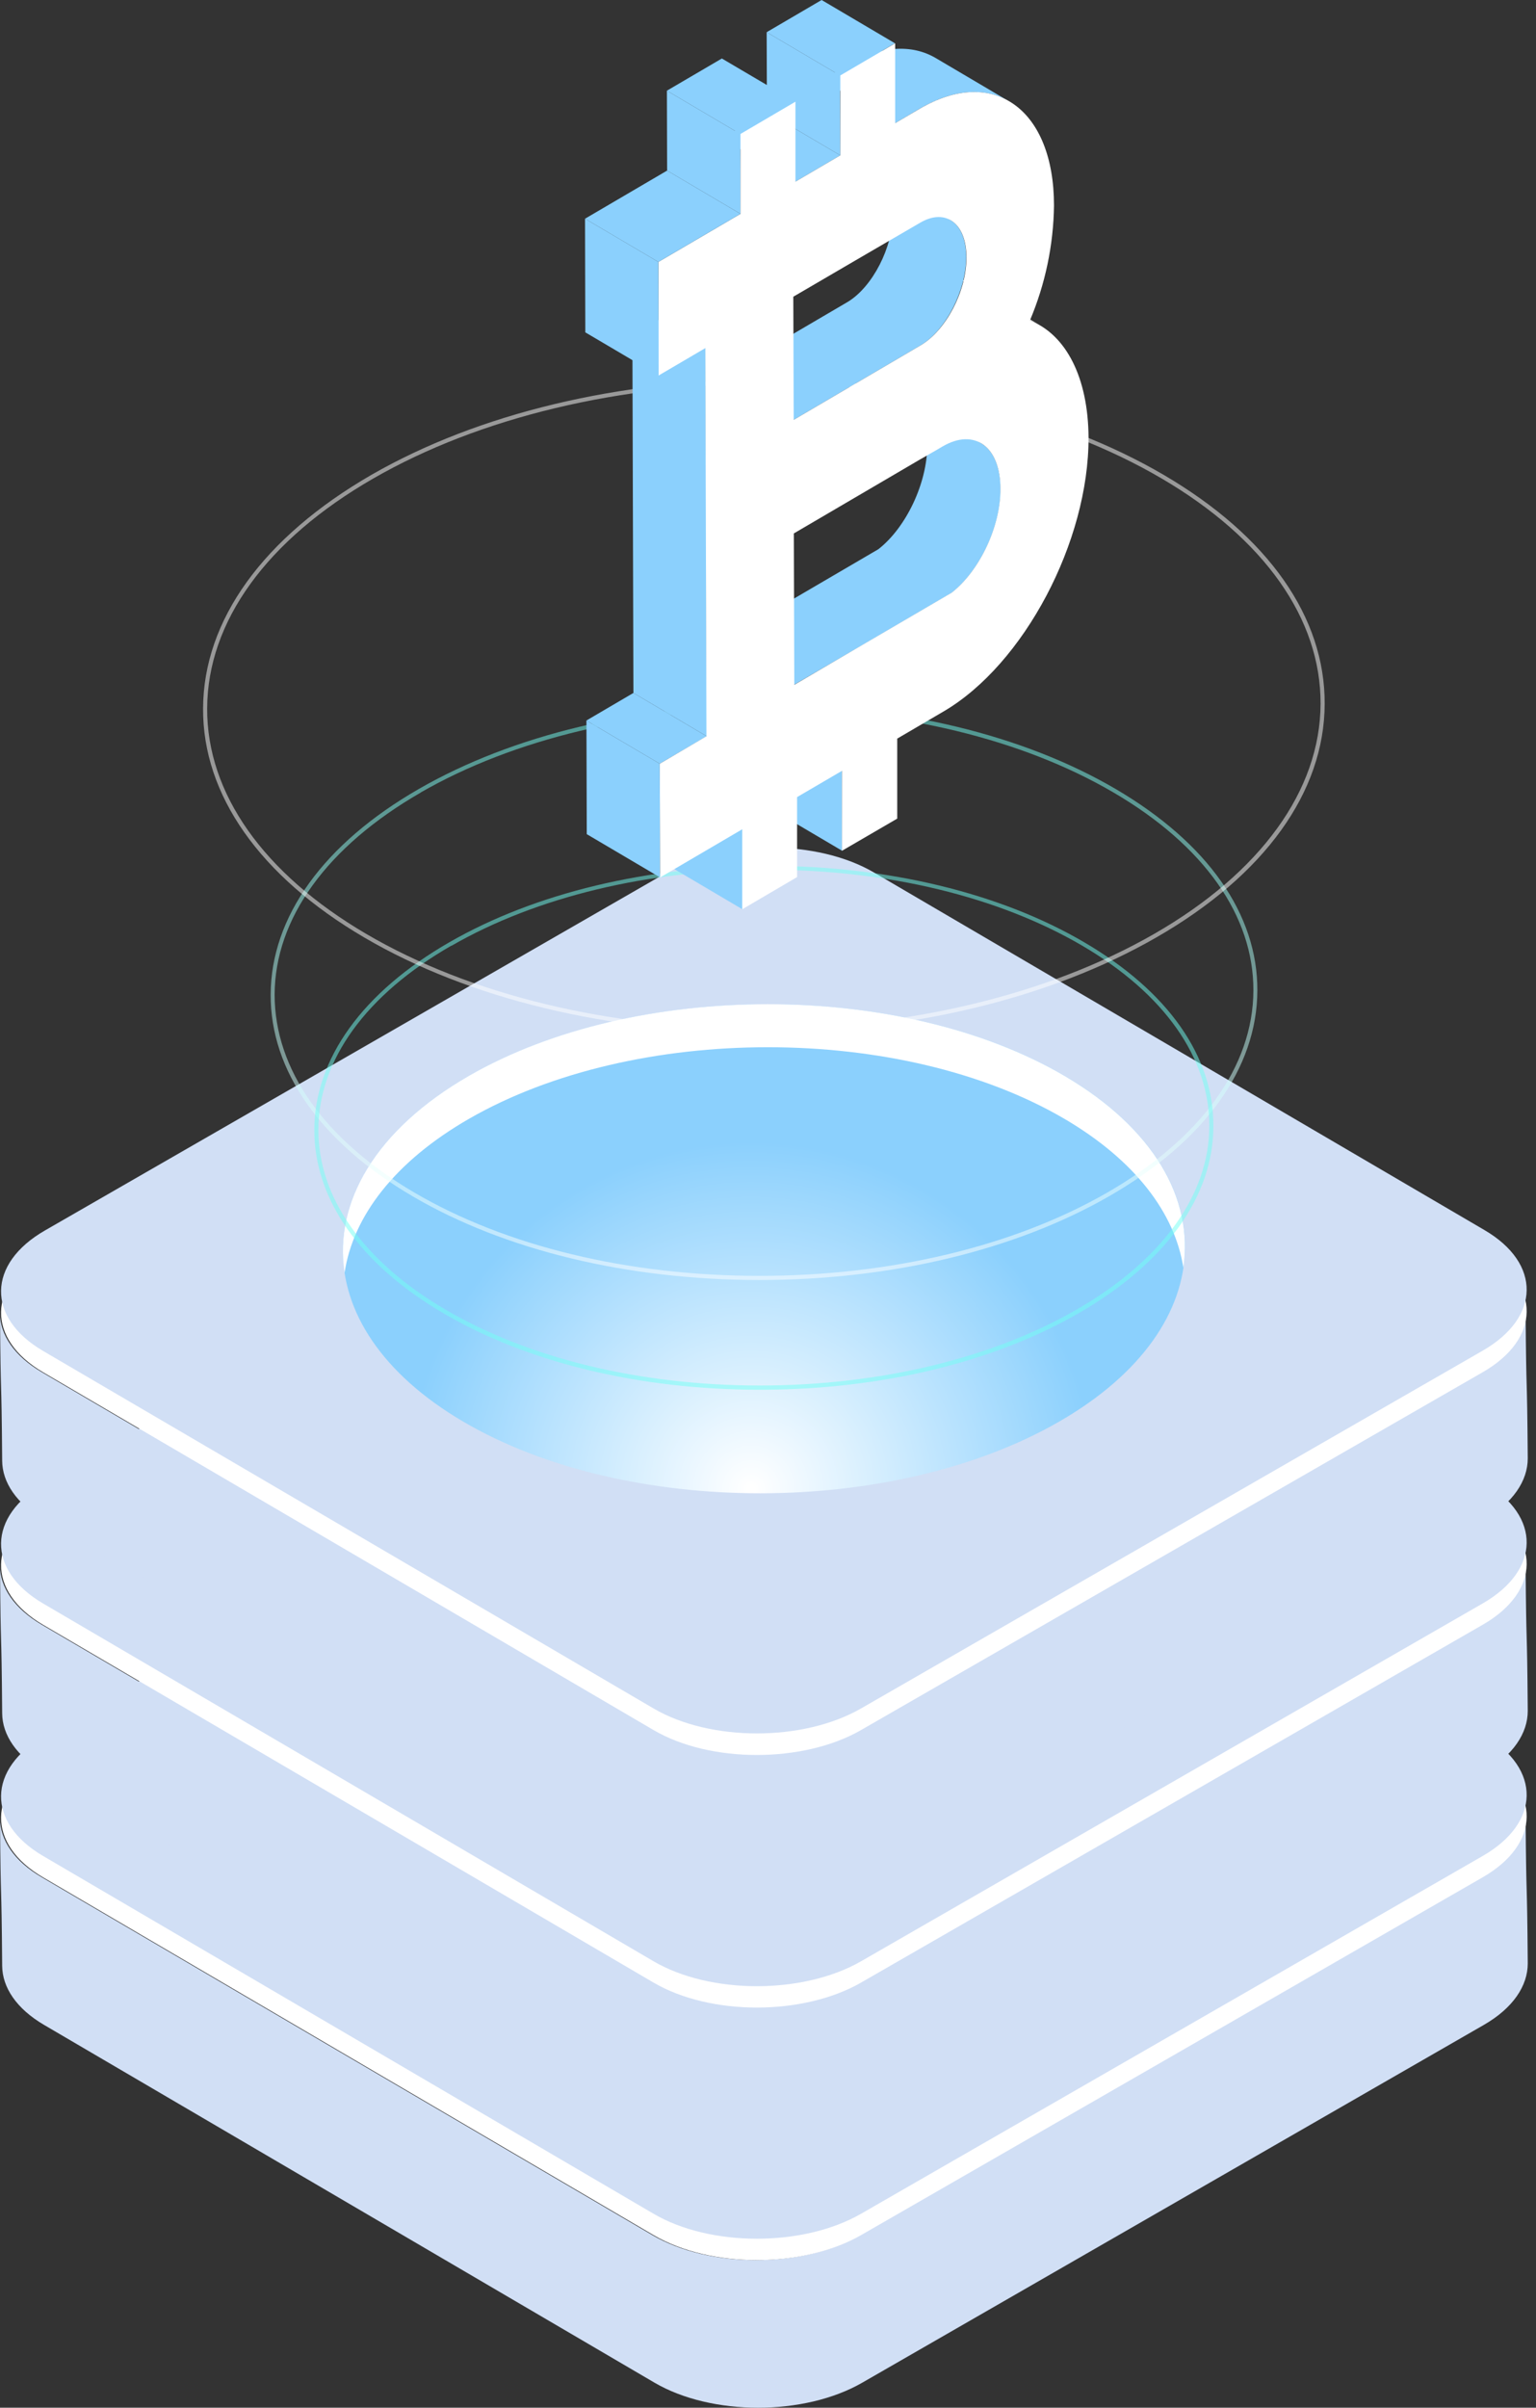 <svg width="97" height="152" viewBox="0 0 97 152" fill="none" xmlns="http://www.w3.org/2000/svg">
<rect x="0" y="0" width="97" height="152" fill="#333333" stroke="none"/>
<path d="M2.65 118.518L41.204 141.107C44.791 143.204 50.654 143.204 54.303 141.107L93.569 118.514C95.427 117.443 96.356 116.039 96.342 114.639C96.388 120.636 96.433 117.957 96.479 123.957C96.479 125.354 95.564 126.764 93.709 127.832L54.444 150.425C50.791 152.525 44.942 152.525 41.342 150.425L2.787 127.836C1.028 126.807 0.148 125.457 0.137 124.107C0.092 118.107 0.042 120.786 0 114.789C0 116.139 0.89 117.5 2.65 118.518Z" fill="#D1DFF5"/>
<path d="M2.72 118.518L41.275 141.107C43.066 142.154 45.428 142.682 47.796 142.682C50.164 142.682 52.551 142.154 54.374 141.107L93.635 118.514C97.292 116.411 97.338 113.007 93.755 110.907L55.201 88.318C53.409 87.268 51.048 86.743 48.676 86.743C46.304 86.743 43.928 87.268 42.102 88.318L2.84 110.911C-0.813 113.011 -0.862 116.429 2.72 118.518ZM1.612 114.761C1.612 113.907 2.34 113 3.604 112.261L42.865 89.682C44.379 88.811 46.497 88.311 48.676 88.311C50.854 88.311 52.948 88.807 54.43 89.679L92.984 112.264C94.184 112.979 94.871 113.843 94.867 114.671C94.864 115.5 94.139 116.421 92.875 117.15L53.613 139.743C52.1 140.614 49.981 141.114 47.796 141.114C45.611 141.114 43.527 140.618 42.045 139.75L3.491 117.161C2.291 116.457 1.608 115.582 1.612 114.761Z" fill="white"/>
<path d="M55.201 86.971C51.618 84.871 45.755 84.871 42.102 86.971L2.84 109.564C-0.813 111.664 -0.862 115.071 2.72 117.168L41.275 139.757C44.857 141.857 50.724 141.857 54.374 139.757L93.635 117.168C97.292 115.064 97.338 111.661 93.755 109.561L55.201 86.971Z" fill="#D1DFF5"/>
<path d="M2.65 102.575L41.204 125.164C44.791 127.261 50.654 127.261 54.303 125.164L93.569 102.571C95.427 101.5 96.356 100.096 96.342 98.696C96.388 104.693 96.433 102.014 96.479 108.014C96.479 109.414 95.564 110.821 93.709 111.889L54.444 134.482C50.791 136.579 44.942 136.579 41.342 134.482L2.787 111.893C1.028 110.864 0.148 109.514 0.137 108.164C0.092 102.164 0.042 104.846 0 98.846C0 100.196 0.89 101.543 2.65 102.575Z" fill="#D1DFF5"/>
<path d="M2.72 102.575L41.275 125.164C43.066 126.211 45.428 126.739 47.796 126.739C50.164 126.739 52.551 126.211 54.374 125.164L93.635 102.571C97.292 100.468 97.338 97.064 93.755 94.964L55.201 72.375C53.409 71.329 51.048 70.8 48.676 70.8C46.304 70.8 43.928 71.325 42.102 72.375L2.84 94.968C-0.813 97.068 -0.862 100.475 2.72 102.575ZM1.612 98.814C1.612 97.961 2.34 97.057 3.604 96.332L42.865 73.739C44.379 72.868 46.497 72.368 48.676 72.368C50.854 72.368 52.948 72.864 54.43 73.732L92.984 96.321C94.184 97.036 94.871 97.9 94.867 98.725C94.864 99.55 94.139 100.482 92.875 101.207L53.613 123.796C52.1 124.671 49.981 125.171 47.796 125.171C45.611 125.171 43.527 124.675 42.045 123.804L3.491 101.218C2.291 100.518 1.608 99.643 1.612 98.814Z" fill="white"/>
<path d="M55.201 71.029C51.618 68.932 45.755 68.929 42.102 71.029L2.84 93.621C-0.813 95.721 -0.862 99.129 2.72 101.229L41.275 123.818C44.857 125.914 50.724 125.914 54.374 123.818L93.635 101.225C97.292 99.121 97.338 95.718 93.755 93.618L55.201 71.029Z" fill="#D1DFF5"/>
<path d="M2.65 86.632L41.204 109.221C44.791 111.318 50.654 111.318 54.303 109.221L93.569 86.629C95.427 85.557 96.356 84.154 96.342 82.754C96.388 88.75 96.433 86.071 96.479 92.071C96.479 93.471 95.564 94.879 93.709 95.946L54.444 118.539C50.791 120.639 44.942 120.639 41.342 118.539L2.787 95.954C1.028 94.918 0.148 93.575 0.137 92.221C0.092 86.225 0.042 88.9 0 82.904C0 84.254 0.89 85.6 2.65 86.632Z" fill="#D1DFF5"/>
<path d="M2.72 86.632L41.275 109.221C43.066 110.271 45.428 110.793 47.796 110.793C50.164 110.793 52.551 110.271 54.374 109.221L93.635 86.629C97.292 84.525 97.338 81.121 93.755 79.021L55.201 56.429C53.409 55.379 51.048 54.854 48.676 54.854C46.304 54.854 43.928 55.379 42.102 56.432L2.84 79.025C-0.813 81.125 -0.862 84.532 2.72 86.632ZM1.612 82.857C1.612 82.004 2.34 81.1 3.604 80.375L42.865 57.796C44.379 56.925 46.497 56.425 48.676 56.425C50.854 56.425 52.948 56.921 54.43 57.789L92.984 80.379C94.184 81.093 94.871 81.957 94.867 82.782C94.864 83.607 94.139 84.536 92.875 85.282L53.613 107.857C52.1 108.729 49.981 109.229 47.796 109.229C45.611 109.229 43.527 108.732 42.045 107.861L3.491 85.275C2.291 84.571 1.608 83.696 1.612 82.857Z" fill="white"/>
<path d="M55.201 55.086C51.618 52.986 45.755 52.986 42.102 55.086L2.84 77.679C-0.813 79.779 -0.862 83.186 2.72 85.286L41.275 107.857C44.857 109.957 50.724 109.957 54.374 107.857L93.635 85.268C97.292 83.164 97.338 79.761 93.755 77.661L55.201 55.086Z" fill="#D1DFF5"/>
<path d="M29.264 89.754C39.554 95.779 56.394 95.779 66.875 89.754C77.355 83.729 77.5 73.95 67.227 67.921C56.954 61.893 40.096 61.893 29.623 67.921C19.149 73.95 18.977 83.721 29.264 89.754Z" fill="url(#paint0_radial_9_865)"/>
<path d="M67.22 70.632C56.926 64.604 40.089 64.607 29.616 70.632C24.903 73.343 22.288 76.811 21.76 80.357C21.078 75.914 23.707 71.321 29.616 67.918C40.089 61.889 56.926 61.886 67.22 67.918C72.882 71.239 75.374 75.693 74.73 80.032C74.198 76.6 71.7 73.261 67.22 70.632Z" fill="white"/>
<path style="mix-blend-mode:screen" opacity="0.5" d="M26.043 75.514C20.254 72.121 17.072 67.6 17.093 62.789C17.111 57.879 20.433 53.271 26.444 49.811C32.381 46.396 40.226 44.514 48.535 44.514C56.844 44.514 64.632 46.396 70.457 49.811C76.281 53.225 79.424 57.725 79.403 62.536C79.386 67.443 76.07 72.05 70.056 75.511C64.122 78.925 56.278 80.807 47.961 80.807C39.645 80.807 31.857 78.929 26.043 75.514ZM26.575 50.032C20.641 53.45 17.364 57.979 17.343 62.789C17.343 67.507 20.461 71.946 26.17 75.289C31.959 78.682 39.694 80.546 47.961 80.546C56.228 80.546 64.034 78.679 69.929 75.286C75.824 71.893 79.136 67.346 79.153 62.536C79.171 57.818 76.039 53.379 70.327 50.036C64.541 46.646 56.802 44.779 48.535 44.779C40.268 44.779 32.455 46.643 26.564 50.032H26.575Z" fill="url(#paint1_linear_9_865)"/>
<path style="mix-blend-mode:screen" opacity="0.5" d="M28.011 82.914C22.732 79.821 19.832 75.7 19.849 71.314C19.87 66.839 22.897 62.639 28.377 59.486C33.786 56.375 40.93 54.661 48.497 54.661C56.063 54.661 63.162 56.375 68.469 59.486C73.776 62.596 76.644 66.696 76.627 71.086C76.627 75.561 73.582 79.757 68.106 82.911C62.697 86.025 55.553 87.736 47.979 87.736C40.406 87.736 33.318 86.025 28.011 82.914ZM28.503 59.7C23.105 62.804 20.12 66.929 20.106 71.304C20.088 75.589 22.943 79.636 28.137 82.679C33.416 85.768 40.455 87.468 47.979 87.468C55.504 87.468 62.613 85.768 67.98 82.679C73.347 79.589 76.37 75.461 76.37 71.071C76.37 66.786 73.533 62.739 68.335 59.696C63.056 56.607 56.017 54.907 48.493 54.907C40.969 54.907 33.87 56.621 28.507 59.711L28.503 59.7Z" fill="url(#paint2_linear_9_865)"/>
<path style="mix-blend-mode:screen" opacity="0.5" d="M22.999 59.182C16.418 55.321 12.793 50.189 12.825 44.725C12.846 39.15 16.619 33.929 23.453 29.979C30.2 26.1 39.118 23.961 48.567 23.961C58.017 23.961 66.868 26.104 73.488 29.979C80.108 33.854 83.676 38.971 83.655 44.439C83.634 50.011 79.865 55.246 73.034 59.175C66.287 63.057 57.369 65.196 47.916 65.196C38.463 65.196 29.619 63.061 22.999 59.182ZM23.58 30.204C16.83 34.089 13.103 39.25 13.082 44.725C13.061 50.082 16.626 55.146 23.126 58.957C29.707 62.814 38.513 64.939 47.913 64.939C57.313 64.939 66.213 62.796 72.9 58.95C79.587 55.104 83.374 49.914 83.395 44.436C83.419 39.079 79.851 34.011 73.354 30.204C66.773 26.346 57.967 24.221 48.567 24.221C39.167 24.221 30.288 26.346 23.58 30.204Z" fill="url(#paint3_linear_9_865)"/>
<path d="M53.184 53.711L48.553 50.979L48.542 45.929L53.17 48.664L53.184 53.711Z" fill="#8BD0FD"/>
<path d="M46.885 57.404L42.253 54.671L42.239 49.621L46.871 52.354L46.885 57.404Z" fill="#8BD0FD"/>
<path d="M61.05 17.807L65.681 20.539C65.477 20.418 65.262 20.314 65.041 20.229L60.409 17.5C60.63 17.586 60.844 17.688 61.05 17.807Z" fill="white"/>
<path d="M41.665 48.214L37.034 45.486L40.001 43.746L44.628 46.479L41.665 48.214Z" fill="#8BD0FD"/>
<path d="M41.686 55.393L37.055 52.661L37.034 45.486L41.665 48.214L41.686 55.393Z" fill="#8BD0FD"/>
<path d="M60.022 13.889L55.391 11.161C55.999 11.518 56.383 12.336 56.387 13.5C56.387 15.607 55.109 18.107 53.532 19.061L45.491 23.775L50.122 26.504L58.164 21.786C59.74 20.832 61.022 18.332 61.018 16.221C61.014 15.068 60.627 14.25 60.022 13.889Z" fill="#8BD0FD"/>
<path d="M61.962 27.982L57.33 25.254C58.08 25.696 58.555 26.7 58.558 28.111C58.558 30.475 57.239 33.289 55.472 34.671L49.841 37.964L45.53 40.493L50.161 43.221L54.48 40.714L60.11 37.421C61.87 36.036 63.204 33.221 63.193 30.861C63.183 29.429 62.708 28.425 61.962 27.982Z" fill="#8BD0FD"/>
<path d="M58.069 6.868C60.241 5.6 62.226 5.514 63.728 6.4L59.097 3.668C57.601 2.782 55.606 2.857 53.445 4.139L51.9 5.043L56.531 7.775L58.069 6.868Z" fill="#8BD0FD"/>
<path d="M44.629 46.479L40.001 43.746L39.931 19.243L44.562 21.975L44.629 46.479Z" fill="#8BD0FD"/>
<path d="M50.231 11.468L45.6 8.736L48.433 7.079L53.065 9.807L50.231 11.468Z" fill="#8BD0FD"/>
<path d="M53.065 9.807L48.433 7.079L48.416 2.032L53.05 4.764L53.065 9.807Z" fill="#8BD0FD"/>
<path d="M53.05 4.764L48.416 2.032L51.886 0L56.517 2.732L53.05 4.764Z" fill="#8BD0FD"/>
<path d="M46.748 8.457L42.116 5.725L45.586 3.693L50.218 6.421L46.748 8.457Z" fill="#8BD0FD"/>
<path d="M46.762 13.5L42.13 10.768L42.116 5.725L46.748 8.457L46.762 13.5Z" fill="#8BD0FD"/>
<path d="M65.041 20.229C66.01 17.936 66.527 15.473 66.561 12.979C66.561 6.879 62.739 4.136 58.076 6.868L56.531 7.775V2.732L53.065 4.764V9.807L50.232 11.468V6.421L46.762 8.457V13.5L41.578 16.536V23.714L44.544 21.975L44.611 46.479L41.666 48.214L41.687 55.393L46.871 52.354V57.404L50.337 55.371V50.321L53.17 48.664V53.711L56.661 51.679V46.629L59.593 44.911C64.657 41.946 68.764 34.196 68.743 27.607C68.715 23.861 67.346 21.136 65.041 20.229ZM50.098 18.732L53.969 16.471L54.427 16.204L58.108 14.061C59.716 13.118 61.026 14.096 61.032 16.243C61.04 18.389 59.741 20.839 58.164 21.786L50.123 26.504L50.098 18.732ZM60.103 37.414L54.472 40.707L50.161 43.232L50.133 33.675L58.129 28.989L58.189 28.957L59.065 28.454L59.523 28.186C61.532 27.007 63.176 28.186 63.179 30.854C63.197 33.214 61.87 36.029 60.103 37.414Z" fill="white"/>
<path d="M41.577 16.536L36.946 13.807L42.13 10.768L46.761 13.5L41.577 16.536Z" fill="#8BD0FD"/>
<path d="M41.595 23.714L36.963 20.982L36.946 13.807L41.577 16.536L41.595 23.714Z" fill="#8BD0FD"/>
<defs>
<radialGradient id="paint0_radial_9_865" cx="0" cy="0" r="1" gradientUnits="userSpaceOnUse" gradientTransform="translate(47.431 94.054) rotate(180) scale(21.662 21.982)">
<stop offset="0.01" stop-color="white"/>
<stop offset="1" stop-color="#8BD0FD"/>
</radialGradient>
<linearGradient id="paint1_linear_9_865" x1="48.239" y1="45.582" x2="48.239" y2="79.161" gradientUnits="userSpaceOnUse">
<stop stop-color="#71FFF4"/>
<stop offset="1" stop-color="white"/>
</linearGradient>
<linearGradient id="paint2_linear_9_865" x1="-190581" y1="5300.03" x2="-190581" y2="8014.16" gradientUnits="userSpaceOnUse">
<stop stop-color="#71FFF4"/>
<stop offset="1" stop-color="white"/>
</linearGradient>
<linearGradient id="paint3_linear_9_865" x1="-244342" y1="5171" x2="-231206" y2="5171" gradientUnits="userSpaceOnUse">
<stop stop-color="#71FFF4"/>
<stop offset="1" stop-color="white"/>
</linearGradient>
</defs>
</svg>
